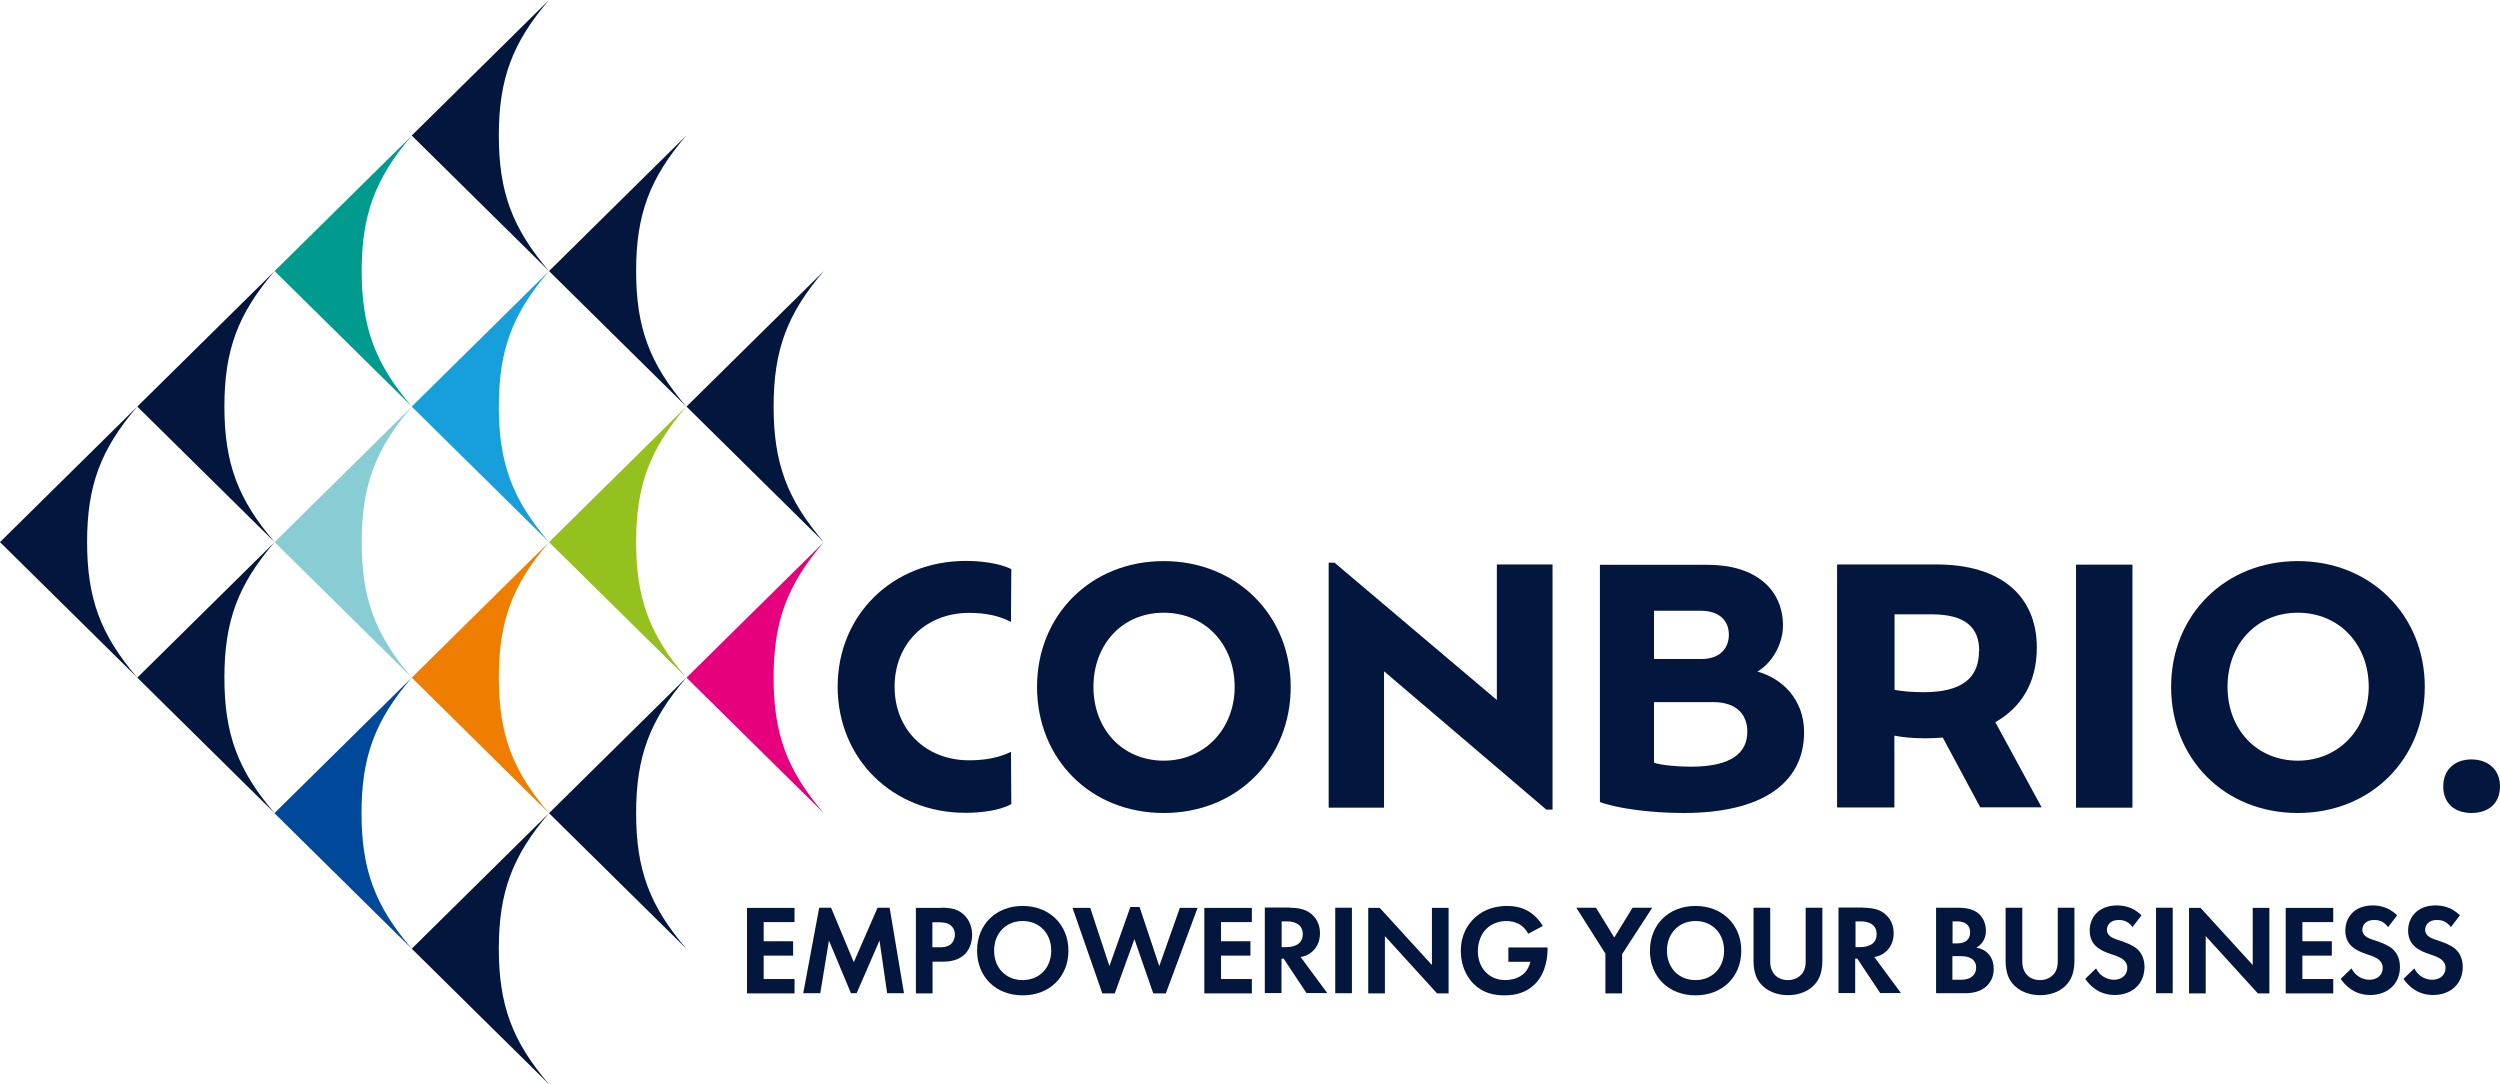 <?xml version="1.0" encoding="UTF-8"?>
<svg id="Ebene_1" data-name="Ebene 1" xmlns="http://www.w3.org/2000/svg" viewBox="0 0 140.93 61.12">
  <defs>
    <style>
      .cls-1 {
        fill: #03163d;
      }

      .cls-2 {
        fill: #004899;
      }

      .cls-3 {
        fill: #95c11f;
      }

      .cls-4 {
        fill: #009b8f;
      }

      .cls-5 {
        fill: #169fdb;
      }

      .cls-6 {
        fill: #e6007e;
      }

      .cls-7 {
        fill: #88cdd3;
      }

      .cls-8 {
        fill: #ef7d00;
      }
    </style>
  </defs>
  <g>
    <path class="cls-1" d="M57.01,45.33c-.68.37-1.72.49-2.59.49-4.11,0-7.2-3.05-7.2-7.11s3.11-7.09,7.23-7.09c.86,0,1.88.13,2.56.46l-.02,2.98c-.66-.35-1.44-.51-2.36-.51-2.43,0-4.2,1.72-4.2,4.16s1.77,4.15,4.2,4.15c.91,0,1.7-.15,2.36-.48l.02,2.94Z"/>
    <path class="cls-1" d="M58.46,38.72c0-4.04,3.03-7.09,7.14-7.09s7.16,3.05,7.16,7.09-3.01,7.11-7.16,7.11-7.14-3.07-7.14-7.11ZM69.6,38.72c0-2.39-1.66-4.18-4-4.18s-3.96,1.79-3.96,4.18,1.64,4.16,3.96,4.16,4-1.81,4-4.16Z"/>
    <path class="cls-1" d="M87.52,31.83v13.81h-.35l-9.15-7.8v7.69h-3.12v-13.81h.33l9.15,7.74v-7.64h3.14Z"/>
    <path class="cls-1" d="M101.7,41.28c0,2.89-2.41,4.55-6.78,4.55-1.92,0-3.82-.27-4.73-.62v-13.37h6.08c2.7,0,4.24,1.39,4.24,3.43,0,1.06-.64,2.12-1.44,2.59,1.37.37,2.63,1.55,2.63,3.42ZM95.87,34.43h-2.63v2.72h2.67c1.08,0,1.55-.64,1.55-1.37s-.47-1.35-1.59-1.35ZM98.5,41.24c0-.93-.58-1.66-1.92-1.66h-3.34v3.42c.49.15,1.39.22,2.08.22,2.34,0,3.18-.82,3.18-1.97Z"/>
    <path class="cls-1" d="M111.64,45.53l-2.12-3.95c-.31.02-.64.04-.99.04-.66,0-1.22-.05-1.74-.15v4.05h-3.23v-13.7h5.62c3.58,0,5.64,1.75,5.64,4.69,0,1.95-.86,3.36-2.34,4.2l2.61,4.8h-3.47ZM111.57,36.69c0-1.28-.73-2.06-2.69-2.06h-2.08v4.26c.49.09,1.04.13,1.64.13,2.16,0,3.12-.8,3.12-2.32Z"/>
    <path class="cls-1" d="M117.03,31.83h3.18v13.7h-3.18v-13.7Z"/>
    <path class="cls-1" d="M122.39,38.72c0-4.04,3.03-7.09,7.14-7.09s7.16,3.05,7.16,7.09-3.01,7.11-7.16,7.11-7.14-3.07-7.14-7.11ZM133.53,38.72c0-2.39-1.66-4.18-4-4.18s-3.96,1.79-3.96,4.18,1.64,4.16,3.96,4.16,4-1.81,4-4.16Z"/>
    <path class="cls-1" d="M137.73,44.33c0-.97.68-1.52,1.59-1.52s1.61.55,1.61,1.52-.66,1.5-1.61,1.5-1.59-.55-1.59-1.5Z"/>
  </g>
  <path class="cls-1" d="M30.95,0c-2.07,2.41-2.83,4.46-2.83,7.64s.76,5.23,2.83,7.64l-7.74-7.64L30.95,0h0Z"/>
  <path class="cls-5" d="M30.95,15.28c-2.07,2.41-2.83,4.46-2.83,7.64s.76,5.23,2.83,7.64l-7.74-7.64,7.74-7.64h0Z"/>
  <path class="cls-8" d="M30.95,30.56c-2.07,2.41-2.83,4.46-2.83,7.64s.76,5.23,2.83,7.64l-7.74-7.64,7.74-7.64h0Z"/>
  <path class="cls-4" d="M23.22,7.64c-2.07,2.41-2.83,4.46-2.83,7.64s.76,5.23,2.83,7.64l-7.74-7.64,7.74-7.64h0Z"/>
  <path class="cls-7" d="M23.22,22.92c-2.07,2.41-2.83,4.46-2.83,7.64s.76,5.23,2.83,7.64l-7.74-7.64,7.74-7.64h0Z"/>
  <path class="cls-1" d="M15.48,15.28c-2.07,2.41-2.83,4.46-2.83,7.64s.76,5.23,2.83,7.64l-7.74-7.64,7.74-7.64h0Z"/>
  <path class="cls-1" d="M15.48,30.56c-2.07,2.41-2.83,4.46-2.83,7.64s.76,5.23,2.83,7.64l-7.74-7.64,7.74-7.64h0Z"/>
  <path class="cls-1" d="M7.74,22.92c-2.07,2.41-2.83,4.46-2.83,7.64s.76,5.23,2.83,7.64L0,30.56l7.74-7.64h0Z"/>
  <path class="cls-2" d="M23.21,38.2c-2.07,2.41-2.83,4.46-2.83,7.64s.76,5.23,2.83,7.64l-7.74-7.64,7.74-7.64h0Z"/>
  <path class="cls-1" d="M30.95,45.84c-2.07,2.41-2.83,4.46-2.83,7.64s.76,5.23,2.83,7.64l-7.74-7.64,7.74-7.64h0Z"/>
  <path class="cls-1" d="M38.69,7.64c-2.07,2.41-2.83,4.46-2.83,7.64s.76,5.23,2.83,7.64l-7.74-7.64,7.74-7.64h0Z"/>
  <path class="cls-3" d="M38.69,22.92c-2.07,2.41-2.83,4.46-2.83,7.64s.76,5.23,2.83,7.64l-7.74-7.64,7.74-7.64h0Z"/>
  <path class="cls-1" d="M38.69,38.2c-2.07,2.41-2.83,4.46-2.83,7.64s.76,5.23,2.83,7.64l-7.74-7.64,7.74-7.64h0Z"/>
  <path class="cls-1" d="M46.44,15.28c-2.07,2.41-2.83,4.46-2.83,7.64s.76,5.23,2.83,7.64l-7.74-7.64,7.74-7.64h0Z"/>
  <path class="cls-6" d="M46.44,30.56c-2.07,2.41-2.83,4.46-2.83,7.64s.76,5.23,2.83,7.64l-7.74-7.64,7.74-7.64h0Z"/>
  <g>
    <path class="cls-1" d="M44.79,51.98h-1.74v1.08h1.66v.81h-1.66v1.32h1.74v.81h-2.68v-4.82h2.68v.81Z"/>
    <path class="cls-1" d="M46.17,51.17h.68l1.28,3.07,1.34-3.07h.68l.81,4.82h-.95l-.43-2.97-1.29,2.97h-.32l-1.24-2.97-.49,2.97h-.96l.9-4.82Z"/>
    <path class="cls-1" d="M53.04,51.17c.54,0,.92.06,1.27.37.39.35.49.82.49,1.16,0,.19-.03.71-.4,1.08-.27.27-.67.43-1.22.43h-.61v1.79h-.94v-4.82h1.4ZM52.57,53.4h.38c.18,0,.41,0,.62-.15.17-.14.26-.35.26-.56,0-.27-.13-.45-.27-.55-.2-.14-.44-.15-.67-.15h-.33v1.42Z"/>
    <path class="cls-1" d="M60.23,53.59c0,1.47-1.06,2.52-2.58,2.52s-2.57-1.05-2.57-2.52,1.06-2.52,2.57-2.52,2.58,1.06,2.58,2.52ZM59.26,53.59c0-.98-.67-1.67-1.61-1.67s-1.61.69-1.61,1.67.67,1.66,1.61,1.66,1.61-.69,1.61-1.66Z"/>
    <path class="cls-1" d="M62.85,56h-.71l-1.68-4.82h1l1.08,3.28,1.18-3.33h.52l1.11,3.33,1.16-3.28h1l-1.79,4.82h-.71l-1.06-3.06-1.11,3.06Z"/>
    <path class="cls-1" d="M70.57,51.98h-1.74v1.08h1.66v.81h-1.66v1.32h1.74v.81h-2.68v-4.82h2.68v.81Z"/>
    <path class="cls-1" d="M72.7,51.17c.67,0,1.01.17,1.23.36.37.31.48.72.48,1.08,0,.47-.19.88-.56,1.13-.12.09-.3.17-.53.21l1.5,2.03h-1.17l-1.29-1.94h-.12v1.94h-.94v-4.82h1.4ZM72.24,53.39h.27c.18,0,.93-.02.93-.73s-.74-.72-.91-.72h-.28v1.45Z"/>
    <path class="cls-1" d="M76.21,51.17v4.82h-.94v-4.82h.94Z"/>
    <path class="cls-1" d="M77.13,56v-4.82h.65l2.94,3.22v-3.22h.94v4.82h-.65l-2.94-3.23v3.23h-.94Z"/>
    <path class="cls-1" d="M85.03,53.41h2.21v.06c0,.33-.04,1.34-.71,2-.5.5-1.11.64-1.71.64s-1.22-.12-1.75-.65c-.17-.17-.72-.77-.72-1.86,0-.93.42-1.5.71-1.79.36-.37.97-.74,1.9-.74.36,0,.74.06,1.11.25.31.16.65.45.9.88l-.82.44c-.17-.33-.41-.49-.56-.57-.2-.1-.46-.15-.68-.15-.38,0-.82.14-1.11.43-.28.27-.49.73-.49,1.27,0,.64.28,1.03.48,1.22.22.21.56.41,1.07.41.32,0,.68-.09.95-.29.19-.14.38-.39.46-.74h-1.24v-.81Z"/>
    <path class="cls-1" d="M90.52,53.79l-1.66-2.62h1.11l1.03,1.68,1.03-1.68h1.11l-1.7,2.62v2.21h-.94v-2.21Z"/>
    <path class="cls-1" d="M98.16,53.59c0,1.47-1.06,2.52-2.58,2.52s-2.57-1.05-2.57-2.52,1.06-2.52,2.57-2.52,2.58,1.06,2.58,2.52ZM97.19,53.59c0-.98-.67-1.67-1.61-1.67s-1.61.69-1.61,1.67.67,1.66,1.61,1.66,1.61-.69,1.61-1.66Z"/>
    <path class="cls-1" d="M99.79,51.17v3.03c0,.37.12.59.23.72.14.17.39.33.77.33s.63-.17.77-.33c.11-.12.23-.35.23-.72v-3.03h.94v2.95c0,.46-.07.92-.36,1.29-.35.46-.95.69-1.58.69s-1.23-.24-1.58-.69c-.29-.37-.36-.83-.36-1.29v-2.95h.94Z"/>
    <path class="cls-1" d="M105.04,51.17c.67,0,1.01.17,1.23.36.37.31.48.72.48,1.08,0,.47-.19.88-.56,1.13-.12.09-.3.17-.53.21l1.5,2.03h-1.17l-1.29-1.94h-.12v1.94h-.94v-4.82h1.4ZM104.59,53.39h.27c.18,0,.93-.02.93-.73s-.74-.72-.91-.72h-.28v1.45Z"/>
    <path class="cls-1" d="M110.32,51.17c.27,0,.79,0,1.18.3.28.22.45.59.45,1,0,.62-.41.88-.54.95.32.05.51.19.63.3.29.27.35.65.35.9,0,.28-.08.68-.41.98-.36.32-.8.39-1.22.39h-1.62v-4.82h1.19ZM110.06,53.18h.27c.14,0,.73-.01.73-.63,0-.44-.34-.61-.72-.61h-.27v1.24ZM110.06,55.23h.4c.17,0,.43,0,.64-.13.23-.14.3-.37.3-.56,0-.15-.05-.41-.35-.55-.2-.09-.44-.09-.64-.09h-.35v1.33Z"/>
    <path class="cls-1" d="M114,51.17v3.03c0,.37.12.59.23.72.14.17.39.33.77.33s.63-.17.77-.33c.11-.12.23-.35.23-.72v-3.03h.94v2.95c0,.46-.07.92-.36,1.29-.35.46-.95.69-1.58.69s-1.23-.24-1.58-.69c-.29-.37-.36-.83-.36-1.29v-2.95h.94Z"/>
    <path class="cls-1" d="M120.23,52.27c-.28-.38-.61-.41-.79-.41-.51,0-.67.32-.67.56,0,.12.04.22.15.33.12.11.27.17.58.27.38.13.73.26.98.48.22.2.41.52.41,1.01,0,.94-.68,1.58-1.68,1.58-.89,0-1.41-.54-1.66-.91l.61-.59c.23.47.67.64,1.01.64.43,0,.75-.26.75-.67,0-.17-.06-.31-.19-.43-.18-.17-.47-.26-.75-.35-.25-.09-.56-.2-.8-.42-.16-.14-.38-.41-.38-.9,0-.71.48-1.42,1.55-1.42.3,0,.88.06,1.37.56l-.49.64Z"/>
    <path class="cls-1" d="M122.48,51.17v4.82h-.94v-4.82h.94Z"/>
    <path class="cls-1" d="M123.4,56v-4.82h.65l2.94,3.22v-3.22h.94v4.82h-.65l-2.94-3.23v3.23h-.94Z"/>
    <path class="cls-1" d="M131.53,51.98h-1.74v1.08h1.66v.81h-1.66v1.32h1.74v.81h-2.68v-4.82h2.68v.81Z"/>
    <path class="cls-1" d="M134.63,52.27c-.28-.38-.61-.41-.79-.41-.51,0-.67.32-.67.56,0,.12.04.22.15.33.12.11.27.17.58.27.38.13.73.26.98.48.22.2.41.52.41,1.01,0,.94-.68,1.58-1.68,1.58-.89,0-1.41-.54-1.66-.91l.61-.59c.23.47.67.64,1.01.64.43,0,.75-.26.75-.67,0-.17-.06-.31-.19-.43-.18-.17-.47-.26-.74-.35-.25-.09-.56-.2-.8-.42-.16-.14-.38-.41-.38-.9,0-.71.48-1.42,1.55-1.42.3,0,.88.06,1.37.56l-.49.64Z"/>
    <path class="cls-1" d="M138.17,52.27c-.28-.38-.61-.41-.79-.41-.51,0-.67.32-.67.56,0,.12.04.22.15.33.12.11.27.17.58.27.38.13.73.26.98.48.22.2.41.52.41,1.01,0,.94-.68,1.58-1.68,1.58-.89,0-1.41-.54-1.66-.91l.61-.59c.23.47.67.64,1.01.64.43,0,.75-.26.75-.67,0-.17-.06-.31-.19-.43-.18-.17-.47-.26-.74-.35-.25-.09-.56-.2-.8-.42-.16-.14-.38-.41-.38-.9,0-.71.48-1.42,1.55-1.42.3,0,.88.06,1.37.56l-.49.64Z"/>
  </g>
</svg>